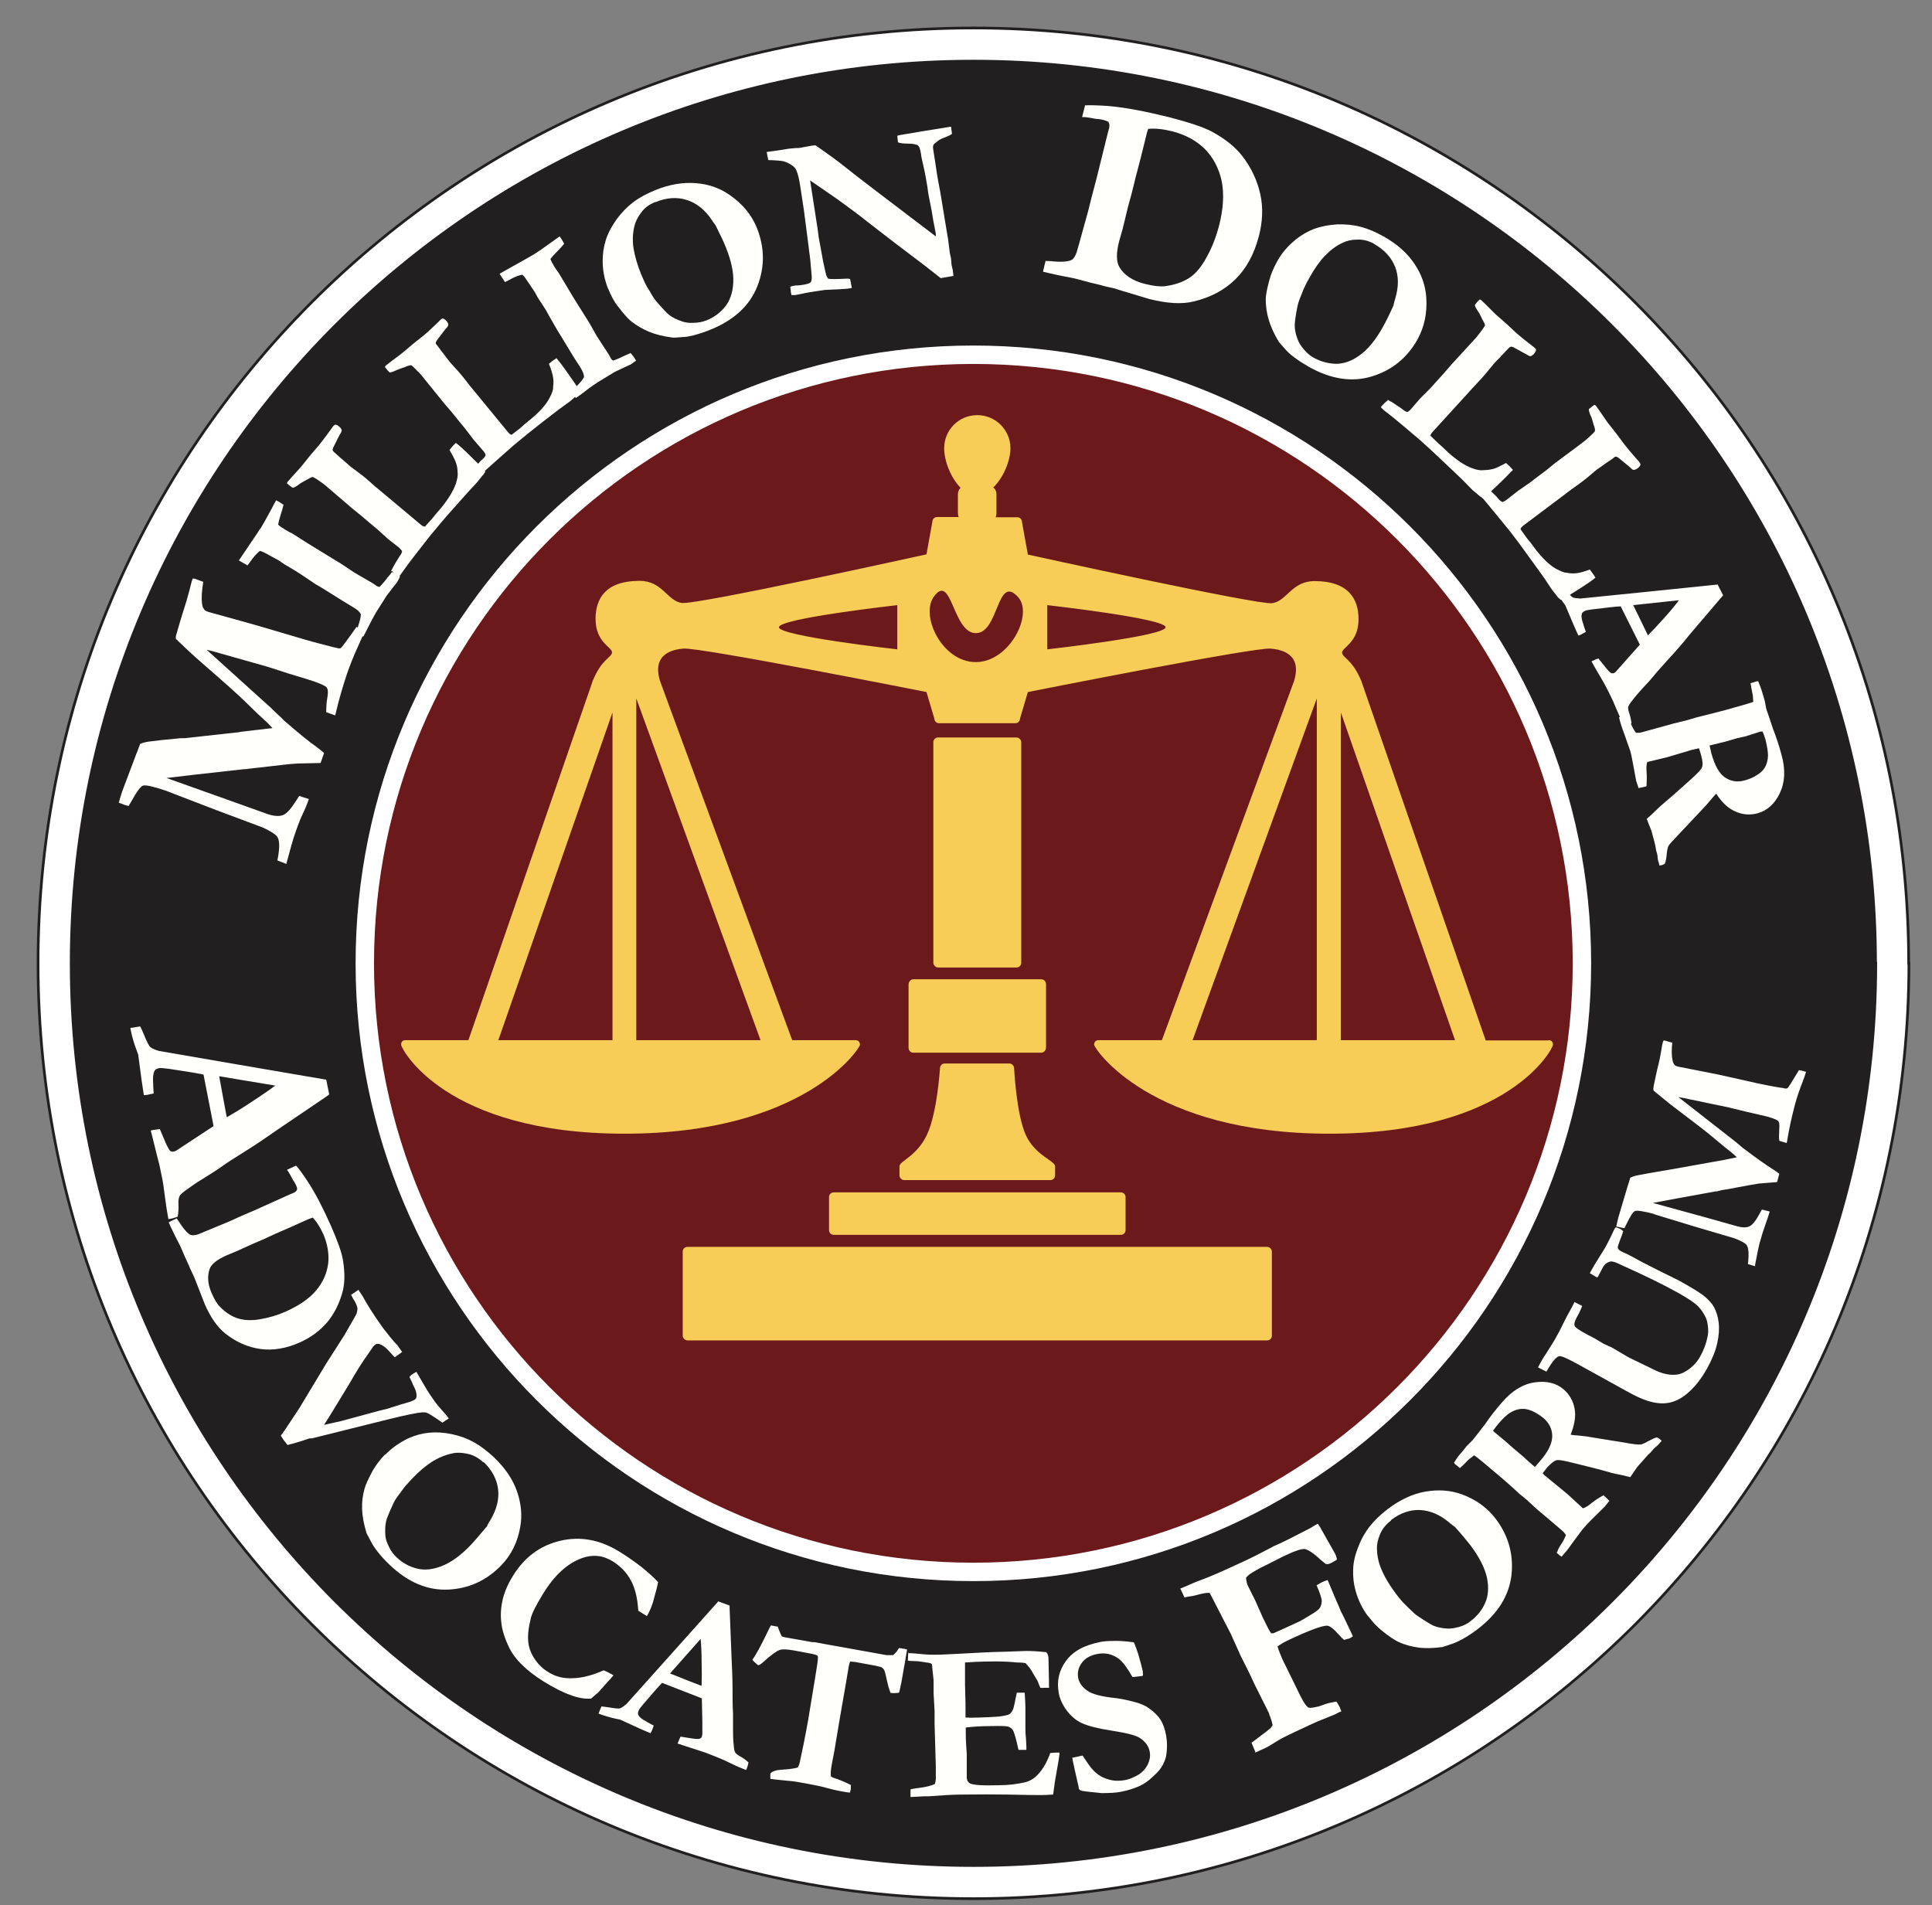 <?xml version="1.0" encoding="UTF-8"?> <svg xmlns="http://www.w3.org/2000/svg" xmlns:xlink="http://www.w3.org/1999/xlink" id="Layer_2" data-name="Layer 2" viewBox="0 0 78.7 77.6"><rect x="0" y="0" width="78.7" height="77.6" fill="#808080" stroke="none"/><defs><style> .cls-1, .cls-2, .cls-3 { fill: none; } .cls-4 { fill: #fffffc; } .cls-2 { stroke: #221f20; stroke-width: .11px; } .cls-5 { fill-rule: evenodd; } .cls-5, .cls-6 { fill: #f7cc57; } .cls-7 { fill: #fff; } .cls-8 { fill: #221f20; } .cls-3 { stroke: #fff; stroke-width: .75px; } .cls-9 { clip-path: url(#clippath); } .cls-10 { fill: #6c191b; } </style><clipPath id="clippath"><rect class="cls-1" width="78.7" height="77.6"></rect></clipPath></defs><g id="Layer_1-2" data-name="Layer 1"><g class="cls-9"><path class="cls-7" d="M77.76,39.24c0,21.04-17.06,38.1-38.1,38.1S1.55,60.29,1.55,39.24,18.61,1.14,39.65,1.14s38.1,17.06,38.1,38.1"></path><path class="cls-2" d="M77.76,39.24c0,21.04-17.06,38.1-38.1,38.1S1.55,60.29,1.55,39.24,18.61,1.14,39.65,1.14s38.1,17.06,38.1,38.1Z"></path><path class="cls-8" d="M76.41,39.24c0,20.3-16.46,36.75-36.75,36.75S2.9,59.54,2.9,39.24,19.36,2.49,39.65,2.49s36.75,16.46,36.75,36.75"></path><path class="cls-2" d="M76.41,39.24c0,20.3-16.46,36.75-36.75,36.75S2.9,59.54,2.9,39.24,19.36,2.49,39.65,2.49s36.75,16.46,36.75,36.75Z"></path><path class="cls-10" d="M64.44,39.24c0,13.69-11.1,24.79-24.79,24.79s-24.79-11.1-24.79-24.79,11.1-24.79,24.79-24.79,24.79,11.1,24.79,24.79"></path><path class="cls-3" d="M64.44,39.24c0,13.69-11.1,24.79-24.79,24.79s-24.79-11.1-24.79-24.79,11.1-24.79,24.79-24.79,24.79,11.1,24.79,24.79Z"></path><rect class="cls-6" x="27.81" y="50.79" width="24" height="3.81" rx=".19" ry=".19"></rect><path class="cls-6" d="M33.96,48.57h11.7c.11,0,.19.09.19.19v1.35c0,.11-.09.19-.19.19h-11.7c-.11,0-.19-.09-.19-.19v-1.35c0-.11.09-.19.19-.19Z"></path><path class="cls-6" d="M41.78,46.22c-.38-.85-.47-2.7-.47-2.7,0-.11-.09-.2-.19-.2h-2.64c-.11,0-.19.09-.19.2,0,0-.11,1.81-.53,2.7s-1.12,1.07-1.12,1.29v.36c0,.11.09.2.19.2h5.96c.11,0,.19-.09.19-.2v-.36c0-.23-.82-.44-1.2-1.29"></path><path class="cls-5" d="M42.61,42.67c0,.11-.09.21-.19.21h-5.22c-.11,0-.19-.09-.19-.21v-2.57c0-.11.09-.21.19-.21h5.22c.11,0,.19.09.19.21v2.57Z"></path><rect class="cls-6" x="38.02" y="30.04" width="3.58" height="9.37" rx=".19" ry=".19"></rect><path class="cls-6" d="M63.07,42.38h-2.55l-5.07-14.65c-.38-.9-.78-.94-.78-1.15s.67-.4.67-1.36c0-.81-.4-1.55-1.79-1.55-.94,0-1.13.82-1.73.9-.59.08-9.95-1.98-9.95-1.98l-.24-1.33c0-.11-.09-.19-.19-.19h-.88s.03-.1.03-.16v-.77c0-.13-.06-.24-.13-.28.41-.4.7-1.09.7-1.6,0-.74-.6-1.35-1.35-1.35s-1.35.6-1.35,1.35c0,.51.27,1.21.67,1.61-.06.05-.11.15-.11.26v.77c0,.06.01.11.03.16h-.88c-.11,0-.19.09-.19.19l-.24,1.33s-9.37,2.07-9.97,1.98c-.59-.08-.78-.9-1.72-.9-1.39,0-1.79.73-1.79,1.55,0,.96.67,1.15.67,1.36s-.41.25-.78,1.15l-5.07,14.65h-2.55c-.11,0-.19.04-.19.19s1.77,3.62,9.1,3.62,9.59-3.48,9.59-3.62-.09-.19-.19-.19h-2.57l-5.38-14.62c-.35-1.12.52-1.29.94-1.33.64-.07,9.91,1.77,9.91,1.77l.32,1.08c0,.11.09.19.19.19h3.11c.11,0,.19-.09.19-.19l.32-1.08s9.26-1.84,9.9-1.77c.42.04,1.29.21.94,1.33l-5.38,14.62h-2.57c-.11,0-.19.05-.19.19s2.26,3.62,9.59,3.62,9.1-3.47,9.1-3.62-.09-.19-.19-.19M24.95,42.37h-4.65l4.65-13.35v13.35ZM30.98,42.37h-5.06v-13.92l5.06,13.92ZM36.55,26.45s-4.82-.54-4.82-.9,4.82-.9,4.82-.9v1.8ZM39.75,26.97c-1.37,0-2.26-1.87-1.72-2.65.74-1.05.77,1.47,1.72,1.47s.85-2.43,1.72-1.47c.64.7-.35,2.65-1.72,2.65M42.66,26.45v-1.8s4.82.54,4.82.9-4.82.9-4.82.9M53.64,42.37h-5.06l5.06-13.92v13.92ZM54.62,42.37v-13.35l4.65,13.35h-4.65Z"></path><path class="cls-4" d="M11.66,35.19l-.36-.14c.09-.46.1-.77.01-.94-.06-.11-.26-.24-.6-.4l-1.87-.7-1.9-.73c-.11-.05-.18-.07-.21-.08-.5-.17-.8-.23-.9-.2-.1.03-.25.23-.46.61-.05.09-.1.17-.13.22-.09-.02-.17-.04-.23-.07l-.17-.06c.03-.13.08-.29.14-.47l.58-1.54s.04-.08.06-.15l.09-.24c.09-.04.21-.07.34-.09.3-.04.74-.09,1.31-.14h.16s2.08-.23,2.08-.23c.05,0,.12-.01.21-.03.14-.02.28-.03.42-.05.14-.02.28-.03.44-.05.16-.02.3-.04.43-.05-.07-.08-.15-.16-.23-.24-.28-.25-.53-.49-.76-.72-.4-.4-1.04-.96-1.89-1.7-.14-.12-.34-.3-.62-.56-.27-.26-.41-.39-.43-.41-.02-.04-.01-.11.02-.21.01-.03.03-.09.05-.17.05-.19.12-.41.2-.67.12-.37.21-.67.27-.91.06-.23.09-.36.1-.39.01-.04.03-.08.05-.12.05.01.09.02.12.03l.16.06s.08.03.14.05c-.06.35-.08.65-.05.89.02.17.09.27.19.31l.08.03,1.66.46c.15.04.9.26,2.25.66.3.09.69.19,1.16.31.06.01.1.02.14.03.09.03.15.03.18,0,.04-.03.25-.31.63-.85.06.02.1.03.13.04.07.03.15.05.22.08-.03.1-.13.33-.3.7-.17.37-.31.73-.43,1.07-.17.51-.32,1.02-.44,1.52-.01.07-.03.13-.05.19l-.36-.13c0-.17,0-.37.05-.63.03-.18.02-.3-.03-.37-.05-.07-.23-.15-.54-.26-.12-.04-.22-.07-.31-.1-.38-.11-.9-.27-1.56-.49l-1.91-.54c-.27-.08-.46-.13-.57-.15l2.6,2.35c.06.06.15.14.26.25.15.14.25.23.3.29.57.49,1,.85,1.32,1.07.08.06.18.14.3.24l-.14.41-.91.02c-.24.01-.61.05-1.11.11-.29.04-.53.06-.71.08-.08.01-.13.02-.17.02l-.15.02s-.04,0-.06,0l-1.97.22-1.2.14,2.5.89,1.62.58c.27.09.48.1.63.04.15-.06.32-.25.51-.55l.15-.23.39.13c-.07.21-.16.42-.27.65-.11.23-.22.54-.35.93-.03.08-.13.44-.3,1.07"></path><path class="cls-4" d="M14.79,25.93l-.28-.17c.02-.06.05-.16.09-.29.06-.19.1-.34.1-.45-.05-.1-.15-.19-.29-.27l-.46-.28-.88-.55-.21-.12c-.5-.34-.76-.51-.78-.52l-.52-.31-.2-.14-.46-.25-.17-.09s-.07-.03-.14-.05c-.11.08-.25.23-.41.46-.04.05-.07.1-.1.13l-.35-.2.73-1.08c.09-.14.14-.22.17-.25.09-.15.23-.4.42-.75.1-.2.17-.32.2-.37.05.03.09.05.13.07.04.03.1.07.17.11-.03.12-.07.27-.12.42-.05.15-.08.28-.1.39.06.06.15.12.28.2.11.07.2.12.28.15.43.28.77.49,1,.63l1.03.63.51.34.79.46.14.1s.06.02.1.03c.13-.14.24-.26.33-.39.02-.02.08-.09.18-.22.08.04.15.07.2.1.03.02.07.05.13.08-.02.03-.04.06-.04.08-.05.09-.07.14-.08.15-.01.02-.04.05-.07.09-.03.03-.15.19-.37.48l-.43.68c-.08.14-.19.34-.33.62-.09.18-.15.3-.18.35"></path><path class="cls-4" d="M15.92,23.29c.04-.09.1-.21.19-.36.09-.15.14-.23.16-.26.07-.09.11-.17.11-.22-.04-.06-.09-.11-.12-.14l-.46-.36-.44-.4-.29-.24-.34-.29-.37-.3-.77-.66-.35-.3-.05-.04c-.26-.19-.41-.28-.45-.29-.04,0-.12.04-.26.12-.01,0-.07.04-.16.09-.07.04-.13.08-.18.12-.09.07-.16.1-.22.11-.07-.05-.11-.08-.15-.11-.02-.02-.05-.04-.08-.07,0-.03.02-.06.04-.08.05-.06.22-.25.53-.59l.41-.51.32-.37c.13-.16.29-.38.49-.65.06-.08.09-.13.1-.14.03-.03.06-.05.09-.05.04,0,.1.03.16.09.05.04.08.09.09.14,0,.03-.02.09-.09.19l-.26.52s-.01.04-.02.08c0,.02.02.04.02.06l.1.09.21.19.06.05.04.03s.07.07.19.17c.03.03.06.05.09.08.04.03.1.08.2.15.15.11.27.21.38.29.12.1.26.22.41.36.06.05.13.11.23.19l1.66,1.39c.07.06.12.08.17.08l.29-.32.17-.21.19-.22c.31-.38.51-.71.61-1,.07-.21.09-.38.07-.48,0-.14-.03-.27-.07-.38-.04-.12-.13-.29-.26-.51l.09-.11c.05-.06.1-.12.17-.18l.1.08c.17.14.44.4.83.79.15.16.24.26.27.3-.04.06-.06.1-.07.11l-.11.13-.15.19s-.14.15-.37.4c-.04.04-.23.26-.58.65-.35.39-.68.78-.99,1.16l-.57.73c-.22.28-.42.55-.6.81l-.04.05s-.03.04-.06.06c-.03-.02-.05-.03-.07-.05-.1-.08-.16-.15-.19-.2"></path><path class="cls-4" d="M19.17,19.26c.06-.08.14-.19.26-.32.12-.13.18-.2.21-.22.09-.08.14-.14.14-.2-.03-.07-.06-.12-.1-.16l-.38-.44-.36-.47-.24-.29-.28-.35-.31-.36-.64-.79-.29-.36-.04-.05c-.22-.23-.35-.35-.38-.37-.04-.01-.13.01-.28.08-.02,0-.07.02-.18.06-.08.03-.14.05-.2.08-.1.05-.18.07-.23.07-.06-.06-.1-.1-.12-.13-.01-.02-.04-.05-.07-.09.01-.03.03-.05.05-.07.06-.05.27-.21.63-.48l.5-.42.38-.3c.16-.13.36-.32.6-.55.07-.07.11-.11.12-.12.03-.03.07-.04.1-.03.04.01.09.05.14.11.04.05.07.1.06.15,0,.03-.04.09-.12.17l-.35.46s-.02.04-.04.08c0,.03,0,.04.01.06l.08.1.17.23.05.06.03.04s.06.08.15.2c.02.03.05.06.07.09.03.04.09.1.16.18.12.13.23.25.32.36.1.12.21.26.34.43.05.06.11.14.19.23l1.37,1.67c.06.07.11.11.15.11l.34-.26.2-.18.22-.18c.38-.31.64-.6.78-.87.11-.2.16-.35.15-.46.02-.14.02-.27,0-.39-.02-.12-.07-.31-.17-.55l.11-.09c.06-.05.12-.09.2-.14l.08.1c.14.17.36.48.67.93.12.18.19.3.21.35-.05.05-.08.09-.09.1l-.13.11-.18.16s-.17.12-.44.32c-.05.04-.28.21-.69.53-.41.32-.81.64-1.19.96l-.7.62c-.27.24-.52.46-.74.68l-.05.04s-.04.03-.07.05c-.03-.02-.05-.04-.06-.06-.08-.1-.13-.18-.15-.23"></path><path class="cls-4" d="M23.46,16.22l-.17-.28s.11-.12.21-.22c.14-.14.24-.26.29-.36,0-.11-.05-.23-.14-.38l-.29-.45-.54-.89-.13-.21c-.3-.52-.45-.79-.46-.81l-.33-.51-.12-.22-.29-.43-.11-.16s-.05-.06-.1-.11c-.14.02-.33.09-.57.23-.06.03-.11.06-.14.07l-.22-.34,1.14-.64c.14-.08.23-.13.26-.15.15-.09.39-.26.71-.49.18-.13.29-.21.34-.24.03.05.06.09.08.12.03.04.06.1.1.18-.08.1-.18.21-.29.32-.11.11-.2.21-.27.3.03.08.08.18.16.31.07.11.13.2.18.26.26.44.47.78.61,1.02l.64,1.02.3.53.5.77.08.15s.04.05.08.08c.18-.06.33-.13.47-.2.02-.01.11-.05.25-.11.06.07.1.13.14.18.02.03.04.07.08.13-.03.02-.06.04-.07.05-.08.06-.13.09-.14.1-.02.01-.05.03-.11.05-.04.02-.22.1-.55.26l-.69.42c-.14.09-.33.22-.57.41-.16.12-.27.2-.32.23"></path><path class="cls-4" d="M24.77,11.76c-.14-.35-.22-.73-.22-1.13,0-.29.04-.58.13-.86.09-.28.24-.56.44-.84.2-.27.42-.5.67-.69.25-.19.55-.35.89-.49.58-.24,1.14-.33,1.66-.29.52.04.98.2,1.38.48.52.36.89.8,1.11,1.34.32.8.33,1.59.02,2.38-.31.79-.95,1.38-1.91,1.77-.24.1-.47.17-.69.23-.17.04-.32.07-.45.07-.24.02-.38.03-.41.02-.38-.05-.7-.13-.96-.24-.26-.11-.5-.25-.73-.43-.12-.1-.3-.3-.53-.6-.15-.19-.28-.43-.4-.73M26.69,8.23c-.25.1-.44.24-.58.44-.14.19-.23.37-.27.55-.07.3-.08.6-.03.91.05.3.15.66.31,1.05.1.24.18.41.24.51.02.03.05.09.1.16.11.2.2.34.27.42.27.31.44.49.53.56.14.11.33.2.55.27.11.04.26.06.45.05.18,0,.36-.04.52-.1.3-.12.56-.31.76-.56.2-.25.31-.58.33-.98.02-.41-.08-.88-.3-1.43-.09-.23-.23-.52-.42-.9l-.05-.07s-.06-.07-.11-.16c-.29-.42-.63-.69-1.03-.81-.39-.12-.81-.09-1.25.09"></path><path class="cls-4" d="M31.29,6.5l-.06-.31.38-.05.13-.02c.18-.03.3-.05.37-.06.04,0,.14-.02.32-.03.04,0,.07,0,.1,0,.03,0,.12-.02.28-.05s.25-.04.27-.05c.03,0,.08,0,.14-.01.52.36.95.67,1.28.94.33.27,1.54,1.19,3.62,2.77v-.11s-.1-.52-.1-.52c-.05-.31-.09-.55-.13-.73-.04-.18-.08-.39-.11-.64-.04-.25-.08-.47-.12-.67-.09-.39-.14-.61-.14-.67-.03-.2-.07-.31-.11-.35-.07-.06-.22-.09-.45-.09-.17,0-.3-.02-.38-.05l-.03-.27.12-.03.89-.15.99-.16c.07-.01.13-.02.19-.03l.04.29c-.06.05-.13.08-.2.11-.19.07-.29.12-.32.14-.14.11-.22.17-.23.19-.02.04-.03.1-.02.17,0,.02.01.08.03.19.01.05.03.18.06.38.06.44.12.78.17,1.03.02.08.03.17.05.27l.26,1.58c.02.11.03.19.04.23l.07.56.05.23.02.25c.03.12.04.2.05.22l.03.24-.52.09-.61-.48-1.24-.94-.87-.67-.64-.5c-.42-.31-.79-.59-1.13-.82l-.83-.57.26,1.68c.02.1.03.21.05.32l.04.32.11.59c.04.25.09.51.16.8.02.08.03.13.04.16.01.03.04.07.07.13.12.03.38.02.78,0,.03,0,.07,0,.12.02l.07.36-.18.03c-.1.01-.4.03-.92.05-.48.07-.8.12-.95.16-.16.03-.25.05-.26.05-.04,0-.09,0-.15,0-.01-.07-.03-.13-.03-.18,0-.03-.01-.09-.02-.16.08-.03.15-.04.21-.05.02,0,.08,0,.18-.01.25-.03.4-.07.44-.12.04-.04.06-.15.04-.32-.04-.48-.07-.78-.09-.88l-.03-.25-.19-1.47-.14-.92c-.05-.35-.11-.59-.17-.72-.03-.07-.07-.12-.13-.17-.12-.09-.25-.16-.39-.2-.08-.02-.29-.04-.63-.05"></path><path class="cls-4" d="M42.58,10.63c.06,0,.18,0,.35.02.35.03.59,0,.72-.06.08-.04.15-.15.21-.32.01-.04.17-.59.46-1.65l.15-.6.19-.72.46-1.86.06-.22c.02-.09.02-.17-.02-.24-.02-.03-.09-.06-.2-.09-.09-.03-.21-.04-.33-.05-.16-.03-.31-.06-.44-.07-.02,0-.06,0-.11,0l.12-.48c.23-.01.56,0,.97.03.69.06,1.51.22,2.48.46.8.21,1.38.4,1.73.59.53.29.93.61,1.22.98.38.49.62,1.02.74,1.57s.09,1.12-.06,1.7c-.19.73-.51,1.32-.96,1.76-.45.44-1.02.74-1.7.9-.48.12-1.08.08-1.8-.1l-1.1-.33-.32-.1-.44-.1-.13-.04-.46-.11-.6-.16s-.21-.04-.56-.11c-.12-.02-.27-.06-.46-.1-.12-.03-.2-.05-.26-.06.01-.08.05-.23.1-.44M46.77,5.25c-.04.11-.06.19-.07.24l-.23.93-.21.8c-.06.26-.12.49-.17.69l-.14.51-.21.87-.15.53c-.13.5-.12.86.02,1.08.2.32.54.54,1.01.66.36.09.63.12.82.1.39-.05.72-.16.99-.33.27-.17.51-.46.72-.85.22-.39.38-.81.5-1.25.19-.73.22-1.36.11-1.88-.12-.52-.35-.95-.69-1.29-.35-.34-.78-.57-1.31-.71-.37-.09-.7-.13-.99-.1"></path><path class="cls-4" d="M52.03,10.64c.18-.33.43-.62.75-.88.23-.19.48-.33.76-.44.28-.1.59-.16.93-.18.34-.01.66.02.96.1.3.08.61.21.93.39.55.31.97.68,1.26,1.12.29.43.45.89.48,1.38.04.63-.08,1.19-.36,1.7-.42.75-1.04,1.25-1.85,1.5-.81.25-1.67.12-2.58-.39-.22-.13-.43-.26-.61-.4-.14-.1-.25-.21-.34-.31-.16-.18-.25-.28-.27-.31-.2-.33-.33-.63-.41-.9-.08-.27-.12-.55-.12-.83,0-.16.05-.42.15-.79.06-.23.17-.49.32-.76M55.99,9.94c-.23-.13-.46-.19-.7-.18-.24,0-.44.05-.6.13-.28.13-.52.32-.73.54-.21.22-.42.52-.63.9-.13.23-.21.4-.25.5-.01.04-.04.09-.07.18-.09.21-.14.37-.16.48-.08.4-.11.65-.11.76,0,.18.04.38.13.6.04.11.12.24.24.38.12.14.25.26.4.34.29.16.59.24.91.25.32,0,.64-.11.97-.35s.64-.61.93-1.13c.12-.21.27-.51.44-.89l.02-.09s.02-.09.05-.18c.15-.49.15-.93,0-1.31-.15-.38-.43-.69-.85-.93"></path><path class="cls-4" d="M56.53,16.29c.09.04.21.11.35.21.14.09.23.15.25.17.09.08.16.11.21.11.06-.04.11-.08.14-.12l.38-.44.42-.42.25-.28.3-.33.31-.36.69-.75.31-.34.04-.05c.2-.25.3-.4.31-.43s-.03-.12-.12-.27c0-.01-.03-.07-.08-.17-.04-.07-.07-.13-.11-.18-.06-.09-.1-.16-.1-.22.05-.06.09-.11.11-.14.02-.02.04-.04.08-.08.03,0,.06.02.08.04.06.05.24.23.57.56l.49.43.35.33c.16.14.37.31.63.51.08.06.12.09.13.1.03.03.05.06.05.09,0,.04-.03.09-.09.16-.05.05-.09.08-.14.09-.03,0-.09-.03-.19-.09l-.51-.28s-.04-.01-.08-.02c-.02,0-.04.02-.06.02l-.09.09-.2.21-.06.06-.03.04s-.07.07-.18.18c-.03.03-.05.06-.08.09-.03.04-.09.1-.16.19-.11.14-.22.27-.31.37-.11.12-.23.25-.37.4-.05.05-.12.13-.2.22l-1.46,1.6c-.06.07-.09.12-.09.16l.31.3.2.18.21.2c.37.33.69.54.97.64.21.08.37.1.48.08.14,0,.27-.02.39-.05.12-.03.29-.12.52-.24l.11.1c.05.05.11.11.17.18l-.09.09c-.15.16-.42.43-.82.8-.16.15-.27.23-.32.26-.06-.04-.1-.06-.11-.07l-.13-.11-.18-.15s-.15-.15-.38-.39c-.04-.04-.25-.24-.63-.6-.38-.36-.75-.71-1.12-1.04l-.71-.6c-.27-.23-.53-.44-.78-.63l-.05-.05s-.03-.03-.06-.06c.02-.03.03-.05.05-.07.09-.09.15-.16.21-.19"></path><path class="cls-4" d="M60.5,19.81c.08.06.18.15.31.27.12.12.2.19.21.22.07.09.14.14.19.15.07-.03.12-.06.16-.09l.46-.36.49-.34.3-.23.36-.27.37-.3.82-.61.37-.28.05-.04c.24-.21.37-.34.38-.37.01-.04,0-.13-.06-.28,0-.01-.02-.07-.05-.18-.02-.08-.05-.15-.08-.2-.04-.1-.06-.18-.06-.23.06-.05.1-.09.14-.12.02-.01.05-.03.09-.06.03.01.05.03.07.05.04.06.2.28.45.65l.4.51.29.39c.13.17.3.37.52.62.07.07.1.11.11.13.03.04.04.07.03.1-.01.04-.05.09-.12.14-.05.04-.11.06-.16.06-.03,0-.08-.04-.17-.13l-.45-.37s-.04-.02-.08-.04c-.02,0-.04,0-.06.01l-.1.08-.24.16-.07.05-.04.03s-.08.06-.21.15c-.03.02-.07.04-.1.07-.04.03-.1.08-.19.16-.14.12-.26.22-.37.3-.13.1-.27.2-.44.32-.06.04-.14.1-.24.18l-1.73,1.3c-.07.06-.11.1-.11.15l.25.35.17.21.17.23c.3.39.58.66.84.81.2.11.35.17.45.17.14.03.26.03.39.02.12-.01.31-.06.55-.15l.09.12c.05.06.09.13.14.21l-.1.08c-.17.13-.49.34-.96.63-.19.12-.3.18-.36.19-.05-.05-.08-.08-.1-.09l-.1-.13-.15-.19s-.12-.17-.3-.45c-.04-.05-.2-.29-.51-.71-.3-.42-.6-.83-.91-1.23l-.59-.72c-.23-.28-.44-.54-.65-.77l-.04-.05s-.03-.04-.05-.07c.02-.02.04-.04.06-.06.1-.08.18-.13.24-.14"></path><path class="cls-4" d="M63.28,23.89l.28-.13s.11.12.2.24c.15.19.25.3.3.33.06.03.16.04.32.05l2.57-.26,3.02-.31c.04.09.09.18.13.26l.09.18-.06.07-1.32,1.55c-.27.34-.55.66-.82.95-.27.3-.49.54-.65.74-.1.12-.25.29-.46.51-.11.12-.25.28-.41.49-.09.11-.13.19-.14.22-.02.07,0,.16.04.28.04.12.07.25.09.4-.08.06-.15.1-.19.12-.02,0-.05.02-.09.04-.1-.2-.2-.43-.31-.68-.1-.25-.2-.47-.3-.67-.11-.22-.19-.37-.24-.46l-.39-.67-.11-.2c.1-.05.19-.09.28-.12l.32.4c.1.12.17.18.2.2.04.01.08.01.11,0,.04-.02.07-.04.1-.08l.32-.36.64-.72-.78-1.56c-.16,0-.54.05-1.14.12-.17.02-.28.04-.33.07-.07.03-.11.08-.12.13-.02.09,0,.23.07.41,0,.03.04.13.1.31-.1.05-.16.09-.2.11-.03.01-.06.03-.1.04-.09-.17-.26-.58-.54-1.24l-.11-.15c-.13-.18-.25-.37-.34-.55l-.04-.07ZM66.53,24.65c.31.64.5,1.02.55,1.13l.05.1c.2-.2.43-.45.69-.74.26-.29.45-.52.57-.69l-1.87.2Z"></path><path class="cls-4" d="M66.25,29.16c.06.07.12.17.18.31.06.15.13.27.21.38.06,0,.11,0,.13,0,.04,0,.18-.04.43-.11l.98-.27.53-.13.41-.12.24-.06c.32-.08.62-.16.9-.23.61-.17,1-.28,1.16-.34l-.02-.27c-.05-.24-.08-.4-.09-.49l.26-.08h.05c.06.14.11.28.15.4.02.07.06.2.12.41.04.22.06.33.07.35l.08.23.18.54c.13.33.25.69.35,1.07.17.6.14,1.12-.07,1.56-.21.44-.51.71-.91.82-.3.08-.59.06-.89-.07-.29-.12-.56-.37-.79-.73-.05.05-.11.12-.18.2-.14.17-.26.31-.37.42l-.95,1.01c-.25.26-.4.42-.44.49-.04.07-.06.19-.08.38-.01.15-.04.26-.07.35-.04.03-.09.05-.12.06-.03,0-.06.01-.1.02l-.03-.12-.03-.09-.03-.24-.05-.18c-.01-.1-.04-.22-.07-.35l-.12-.44s-.05-.13-.12-.3c-.03-.08-.05-.14-.07-.18l.25-.23c.19-.18.33-.32.42-.39.25-.21.64-.55,1.18-1.04.25-.23.38-.37.4-.44.04-.1.03-.26-.03-.48-.02-.06-.05-.16-.09-.3-.09.02-.19.04-.31.07l-.97.29-.83.2c-.03.1-.04.21-.03.35.02.24.01.45,0,.64-.14.04-.25.06-.33.07-.01-.06-.02-.09-.03-.11l-.06-.18c-.12-.65-.19-1.03-.22-1.14-.02-.08-.04-.13-.05-.16l-.21-.6c-.07-.18-.13-.35-.17-.5l-.05-.19c.07-.03.12-.04.14-.05.03,0,.08-.02.14-.02M69.64,30.37c.03.14.06.25.07.31.14.5.32.83.56.99.24.16.5.2.8.12.18-.05.35-.12.5-.22.15-.09.25-.19.31-.29.09-.14.13-.3.14-.5,0-.14-.03-.35-.1-.64-.04-.14-.08-.25-.12-.34h-.09s-.59.19-.59.19l-.36.08-.48.14c-.14.03-.31.08-.53.13l-.12.03Z"></path><path class="cls-4" d="M5.33,41.87l.38-.06c.04.07.09.18.16.35.11.27.19.43.25.49.06.05.18.11.36.16l3.13.54,3.68.63c.02.12.05.24.07.35l.05.25-.09.07-2.08,1.41c-.44.31-.87.6-1.29.86-.42.26-.76.48-1.02.67-.16.11-.4.26-.72.46-.17.1-.39.25-.65.44-.14.1-.22.18-.24.22-.04.08-.06.19-.05.34.01.15,0,.32-.03.51-.12.04-.21.07-.26.08-.03,0-.07.01-.12.02-.05-.27-.1-.57-.14-.9-.04-.33-.08-.63-.14-.89-.06-.29-.1-.5-.14-.62l-.23-.93-.07-.27c.13-.03.25-.04.37-.06l.25.59c.08.17.14.27.17.3.04.03.09.04.14.03.05-.01.1-.03.14-.06l.5-.33.99-.65-.41-2.1c-.19-.04-.65-.12-1.39-.23-.21-.03-.35-.04-.42-.03-.1.02-.16.06-.19.12-.05.1-.07.27-.05.51,0,.03,0,.17.02.4-.13.03-.22.05-.27.06-.04,0-.08.01-.13.01-.04-.23-.12-.78-.23-1.65l-.08-.22c-.1-.26-.17-.52-.22-.76l-.02-.1ZM8.93,43.85c.16.86.25,1.37.28,1.52l.03.14c.31-.18.66-.39,1.06-.66.4-.26.7-.47.91-.63l-2.28-.38Z"></path><path class="cls-4" d="M7.2,49.63s.08.12.16.24c.16.24.29.38.4.43.07.03.17.02.31-.02.03-.01.46-.19,1.28-.53l.46-.21.56-.24,1.42-.64.17-.07c.07-.03.12-.08.14-.13.01-.03,0-.09-.04-.18-.03-.07-.08-.15-.14-.24-.06-.12-.12-.23-.18-.32-.01-.02-.03-.04-.05-.07l.37-.17c.13.14.28.35.47.64.31.47.62,1.07.95,1.81.27.62.44,1.08.49,1.4.08.48.08.91-.01,1.27-.13.49-.34.91-.63,1.26-.3.35-.67.62-1.11.82-.56.25-1.1.34-1.61.27-.51-.07-.99-.28-1.43-.63-.32-.25-.6-.65-.84-1.2l-.34-.87-.1-.25-.16-.34-.04-.1-.16-.35-.2-.46s-.08-.16-.21-.41c-.04-.09-.1-.2-.17-.35-.04-.09-.07-.16-.09-.2.06-.03.17-.09.33-.16M12.73,49.6c-.09.03-.15.06-.19.07l-.71.32-.62.27c-.2.09-.37.17-.52.24l-.4.17-.66.3-.41.17c-.38.17-.61.35-.68.55-.1.29-.08.62.08.98.12.28.24.47.35.57.23.23.46.38.71.46.25.08.55.1.9.04.36-.06.71-.16,1.05-.31.56-.25.98-.54,1.26-.88.28-.34.43-.7.48-1.09.04-.39-.03-.79-.2-1.19-.13-.28-.27-.51-.44-.68"></path><path class="cls-4" d="M14.28,52.76l.32-.22c.09.13.14.21.16.24.18.33.44.75.79,1.24.05.08.17.22.34.44.13.16.23.27.3.34l.19.27c-.18.13-.28.21-.3.22-.21-.23-.33-.36-.37-.39-.11-.09-.2-.14-.29-.16-.05,0-.09,0-.13.03-.03.02-.05.04-.08.07l-.24.35c-.19.26-.44.65-.73,1.16l-.67,1.1c-.13.21-.25.41-.37.59l.68-.15,1.55-.42.33-.08s.11-.03.19-.06c.27-.09.47-.15.62-.19.15-.04.25-.08.33-.13.05-.03.07-.09.07-.16,0-.11-.04-.25-.14-.43-.01-.04-.04-.09-.07-.16-.03-.06-.06-.12-.08-.17.04-.05.07-.08.1-.1.03-.02.09-.06.18-.11.03.05.11.18.24.41.13.23.26.44.4.64.14.21.28.38.4.51.12.13.22.25.28.34l-.12.08s-.08.05-.14.09c-.34-.24-.55-.37-.63-.4-.05-.02-.11-.02-.19-.02-.23.02-.67.11-1.32.27l-1.57.39c-.15.04-.31.08-.48.12-.17.04-.36.09-.56.14-.05.01-.24.06-.57.14h-.09c-.43.15-.73.23-.9.27-.07-.1-.12-.16-.14-.18-.03-.05-.08-.11-.13-.2.06-.08.11-.16.17-.24.06-.08.25-.38.59-.89l1.09-1.81.73-1.14c.31-.54.48-.83.5-.88.03-.09.04-.16.04-.24-.01-.07-.06-.2-.17-.37l-.09-.17Z"></path><path class="cls-4" d="M15.69,59.26c.26-.27.57-.49.94-.67.27-.12.55-.2.84-.23.3-.03.61-.01.94.06.33.07.63.18.9.33.27.15.54.36.81.61.46.44.77.9.94,1.39.17.49.22.98.13,1.46-.11.62-.37,1.14-.77,1.55-.6.62-1.32.95-2.16.99-.85.04-1.65-.3-2.4-1.02-.19-.18-.35-.36-.49-.54-.11-.14-.19-.26-.25-.38-.11-.21-.18-.34-.19-.36-.11-.37-.17-.69-.18-.97s.02-.56.1-.84c.04-.15.15-.4.33-.73.12-.21.28-.43.5-.66M19.69,59.57c-.19-.18-.4-.3-.64-.35-.23-.05-.44-.06-.61-.02-.3.06-.58.18-.84.34-.26.17-.54.4-.83.71-.18.19-.3.33-.37.43-.02.03-.06.08-.11.15-.14.18-.23.32-.27.42-.17.37-.27.61-.29.71-.04.17-.05.38-.03.61.01.12.06.26.14.43.08.17.18.31.31.43.24.23.51.38.82.46.31.08.65.05,1.03-.1.38-.15.77-.43,1.18-.86.17-.18.38-.43.65-.75l.04-.08s.04-.08.1-.17c.26-.44.37-.86.32-1.27-.05-.41-.25-.78-.59-1.11"></path><path class="cls-4" d="M26.8,64.47c-.01.1-.08.36-.2.79-.06.19-.14.39-.25.57l-.35-.22c-.03-.51-.13-.92-.3-1.23-.17-.32-.42-.58-.74-.78-.4-.25-.82-.29-1.26-.13-.6.22-1.13.71-1.59,1.47-.27.44-.44.77-.49.99-.09.36-.13.68-.1.96.02.21.09.41.21.61.16.26.36.47.62.62.29.18.61.26.99.24.38-.01.79-.12,1.25-.32.11.04.24.11.4.2-.07.09-.15.18-.24.27-.03.04-.16.18-.39.44l-.11.09-.17.15c-.23.02-.51-.02-.83-.14-.32-.11-.69-.3-1.11-.56-.32-.2-.6-.41-.85-.65s-.43-.48-.55-.73c-.18-.37-.29-.71-.32-1.03-.04-.32-.01-.64.06-.94.08-.31.21-.62.41-.94.47-.77,1.12-1.25,1.94-1.44.82-.19,1.62-.04,2.41.45.32.2.61.4.88.61.26.21.5.42.7.64"></path><path class="cls-4" d="M24.38,69.8l.12-.29c.06,0,.16.02.31.04.24.04.38.05.44.04.06-.02.15-.08.27-.18l1.72-1.92,2.02-2.26c.09.04.19.07.27.1l.19.07v.09s.08,2.04.08,2.04c.02.44.04.85.04,1.26,0,.4,0,.73.02.99,0,.15,0,.39,0,.69,0,.16,0,.38.03.64.01.14.03.23.05.26.03.06.11.12.22.18.11.06.22.14.33.24-.02.1-.04.17-.06.22,0,.02-.02.05-.04.09-.21-.08-.44-.18-.68-.3s-.47-.21-.67-.29c-.22-.09-.39-.15-.49-.18l-.74-.24-.21-.07c.04-.1.08-.19.12-.28l.51.08c.16.02.25.02.28,0,.04-.02.07-.04.08-.08.01-.04.02-.08.02-.12v-.48s-.02-.96-.02-.96l-1.62-.63c-.11.11-.37.4-.76.86-.11.13-.18.22-.2.28-.03.07-.03.13,0,.18.04.08.15.17.33.26.02.02.12.07.29.16-.04.1-.06.18-.08.21-.01.03-.03.06-.05.1-.18-.07-.59-.25-1.23-.55l-.19-.04c-.22-.05-.43-.11-.62-.18l-.08-.03ZM27.3,68.17c.66.26,1.05.42,1.17.46l.11.04c.01-.29.01-.62,0-1.01,0-.39-.02-.69-.04-.9l-1.25,1.41Z"></path><path class="cls-4" d="M31.4,66.21l.28.05s.03.06.03.08c.06.16.11.27.14.32.04.02.24.06.61.12.23.04.44.08.62.11h.09s.54.1.54.1l1.01.18,1.39.25h.27s.1-.08.17-.18c.02-.03.04-.06.07-.11l.2.03s.08.02.13.03c-.03.21-.09.52-.16.93l-.07.4-.05.23c-.01.08-.03.14-.05.2-.13.02-.24.02-.34.01-.06-.13-.11-.32-.16-.55-.05-.24-.09-.37-.11-.4-.03-.04-.07-.08-.11-.1-.07-.03-.39-.09-.95-.19-.08-.02-.19-.03-.32-.04-.04.11-.06.21-.07.28l-.1.6-.23,1.32-.24,1.43-.11.58c-.04.21-.05.36-.03.48.05.03.13.06.26.1.02,0,.13.05.32.13.09.04.16.08.23.11,0,.11,0,.18-.01.2,0,.03-.02.07-.03.11-.07,0-.12-.02-.16-.02-.31-.05-.57-.11-.78-.17-.21-.06-.6-.14-1.17-.24-.09-.02-.36-.05-.8-.09-.17-.02-.28-.03-.33-.04,0-.04,0-.08,0-.1v-.1s.02-.04.02-.04c.08-.07.22-.12.41-.13.32-.02.55-.05.68-.09.04-.05.07-.12.09-.22.08-.36.2-.93.34-1.71l.28-1.7c.08-.47.12-.75.12-.85,0-.03,0-.05-.02-.07-.01-.02-.03-.03-.06-.04-.09-.03-.39-.09-.9-.18-.28-.05-.47-.06-.58-.02-.14.05-.37.22-.69.51-.09.08-.16.12-.19.11-.12-.1-.2-.17-.23-.22.13-.18.33-.54.6-1.1.08-.16.13-.27.17-.33"></path><path class="cls-4" d="M37.01,67.34c.17,0,.32.02.45.03.24.03.52.04.84.03.11,0,.39-.02.84-.04.68-.04,1.29-.07,1.84-.08l.82-.03c.18,0,.46.01.82.05.06.06.08.14.09.24l.02.94v.19s.01.05,0,.08h-.19s-.08.01-.16,0c-.03-.06-.07-.15-.11-.27l-.19-.32c-.07-.14-.17-.27-.3-.41-.08-.02-.17-.03-.29-.03-.03,0-.12,0-.28-.02-.28-.02-.59-.03-.91-.02-.37,0-.7.02-.99.04,0,.08,0,.38,0,.9l.02.77v.57c.09,0,.15.01.21.01.54-.01.93-.03,1.16-.05.23-.03.37-.06.43-.1.05-.04.1-.11.14-.2.03-.07.07-.29.15-.67h.06s.26,0,.26,0c.02.27.03.48.03.61,0,.32,0,.53,0,.62s0,.16,0,.21c0,.08,0,.21.02.39.01.18.02.32.02.4v.1s-.32,0-.32,0c-.01-.05-.04-.15-.07-.3-.07-.28-.12-.46-.18-.53-.04-.05-.1-.09-.18-.12-.06-.02-.29-.03-.68-.02-.46,0-.81.03-1.04.06,0,.08,0,.13,0,.16,0,.36.02.66.04.9v.99c.01.11.06.19.14.23.13.06.51.09,1.15.07.42,0,.78-.05,1.08-.12.2-.05.38-.15.53-.32.2-.21.37-.5.5-.87.09-.01.17-.02.23-.02.03,0,.08,0,.15,0,0,.08-.01.14-.02.19l-.02.14-.15.86-.07.52c-.2.01-.35.02-.47.02-.17,0-.63,0-1.37-.02-.52-.01-1.15-.01-1.88,0-.36,0-.81.03-1.35.07h-.19s-.55.03-.55.03v-.31c.05-.02.17-.04.34-.06.32-.04.53-.1.65-.16.03-.09.05-.2.04-.33,0-.05,0-.14,0-.26v-.14s-.05-1.72-.05-1.72v-.52s-.04-.73-.04-.73v-.52s-.06-.57-.06-.57c0-.02,0-.04-.01-.09-.03-.03-.08-.05-.14-.06-.03,0-.08-.01-.14-.02-.17-.03-.34-.05-.5-.05-.06,0-.12,0-.2-.02l.02-.36Z"></path><path class="cls-4" d="M46.19,66.91c.05.1.1.24.17.45.09.3.15.54.19.71,0,.05.01.11.01.18l-.04.02-.33.04h-.06c-.21-.37-.39-.61-.54-.73-.27-.2-.56-.27-.87-.21-.29.05-.51.17-.65.36-.14.19-.19.39-.15.62.04.19.15.36.36.51.2.15.59.25,1.16.31.19.02.43.07.71.14.28.07.5.16.66.28.21.15.37.31.47.47.1.16.17.37.22.62.05.28.05.57,0,.86-.03.15-.1.31-.2.46-.07.11-.19.24-.36.39-.17.16-.34.28-.54.37s-.45.17-.76.23c-.21.04-.47.05-.77.05l-.57-.06c-.16-.02-.26-.03-.3-.06-.02-.01-.04-.03-.06-.08v-.05s-.06-.24-.14-.61c-.04-.19-.07-.33-.09-.41l-.03-.17.42-.09c.2.31.33.49.39.55.12.14.25.24.38.31.13.07.28.12.44.15.17.03.34.02.52-.01.16-.03.33-.1.51-.2.18-.1.32-.25.41-.43.09-.18.12-.36.08-.54-.04-.22-.18-.41-.42-.56-.15-.09-.51-.19-1.1-.28s-1-.2-1.24-.31c-.24-.11-.45-.29-.62-.52-.17-.23-.28-.47-.32-.7-.09-.48,0-.91.29-1.31s.75-.65,1.42-.78c.14-.03.36-.04.65-.04.18,0,.41.02.71.06"></path><path class="cls-4" d="M51.14,71.37l-.16-.38c.07-.05.18-.14.33-.25.16-.12.31-.23.46-.36l.07-.11c-.03-.15-.08-.3-.14-.44v-.03s-.58-1.16-.58-1.16l-.23-.49-.36-.72-.39-.87-.86-1.67c-.07-.02-.26,0-.56.09-.07.02-.18.04-.33.06l-.14.03-.17-.36.68-.29c.43-.15,1.03-.41,1.82-.78.4-.18.8-.39,1.22-.61l.09-.05.25-.11.1-.05.21-.1.9-.46s.09-.05.15-.09c.06-.04.12-.07.18-.1.07.09.13.19.18.29l.52.92c.05.1.07.18.08.25-.11.07-.2.12-.26.15-.07.03-.13.04-.18.03-.03-.01-.1-.07-.22-.17-.3-.28-.52-.42-.65-.44s-.42.08-.88.3l-.69.35c-.3.14-.52.27-.68.38-.03.02-.08.07-.14.13,0,.1.02.21.07.33l.3.6.31.7c.17.35.28.57.34.64.04,0,.07,0,.09,0l.36-.16.61-.28c.14-.06.34-.18.6-.34.18-.11.29-.2.32-.25.06-.09.08-.19.08-.29,0-.1-.07-.31-.21-.64.02,0,.06-.03.13-.07.05-.03.08-.04.09-.05.04-.02.11-.05.23-.09l.35.83c.08.17.14.32.19.45l.06.11s.14.28.36.75c.01.03.04.08.07.15-.06.05-.11.08-.14.09-.03.01-.1.03-.22.06-.06-.05-.14-.13-.23-.23-.2-.23-.36-.35-.47-.35-.2,0-.73.19-1.59.6-.13.06-.27.14-.42.24.04.15.11.32.19.51l.74,1.51c.14.28.25.44.34.48.06.02.2,0,.44-.06l.11-.04c.16-.06.3-.1.43-.12l.15-.03c.05.08.09.15.12.2.02.05.05.12.08.2l-.1.04-.15.08-.74.3c-.08.03-.46.21-1.14.53-.19.09-.36.18-.52.28-.25.16-.39.24-.42.25-.22.1-.37.17-.46.21"></path><path class="cls-4" d="M55.73,65.84c-.23-.3-.4-.65-.51-1.04-.08-.28-.11-.57-.1-.87.01-.3.08-.6.21-.92.12-.32.28-.6.47-.84.19-.24.44-.48.73-.7.5-.38,1.01-.62,1.53-.71.51-.09,1-.06,1.46.1.59.21,1.06.55,1.41,1.01.52.69.73,1.45.64,2.29-.1.84-.56,1.58-1.39,2.21-.21.16-.41.29-.61.4-.15.08-.29.15-.42.19-.23.08-.36.12-.39.13-.38.05-.71.06-.99.02-.28-.04-.55-.11-.81-.23-.14-.07-.37-.21-.66-.45-.19-.15-.38-.35-.57-.6M56.66,61.94c-.21.16-.36.35-.45.57-.09.22-.13.42-.12.6.01.31.08.6.21.88.12.28.31.59.57.94.16.21.28.35.37.43.03.03.07.07.13.13.16.16.28.27.37.33.34.23.56.36.65.4.17.07.37.11.6.12.12,0,.27-.02.45-.07.18-.05.34-.13.47-.24.26-.2.46-.44.59-.74.13-.29.15-.64.07-1.03-.09-.4-.31-.83-.66-1.3-.15-.19-.36-.45-.64-.76l-.07-.05s-.07-.05-.15-.12c-.39-.33-.79-.5-1.2-.52-.41-.02-.81.12-1.19.41"></path><path class="cls-4" d="M63.43,63.24c.02-.09.07-.2.16-.33.09-.13.15-.26.2-.38-.04-.05-.06-.09-.08-.11-.03-.03-.14-.13-.33-.29l-.78-.66-.4-.37-.33-.27-.18-.17c-.25-.22-.48-.43-.7-.61-.48-.41-.79-.67-.94-.77l-.22.17c-.17.18-.29.29-.36.35l-.21-.17-.03-.05c.08-.13.16-.25.24-.34.05-.05.14-.16.27-.33.16-.16.24-.24.25-.25l.15-.19.35-.45c.2-.3.43-.59.69-.89.4-.47.85-.75,1.33-.82.48-.07.88.02,1.19.29.23.2.38.46.44.77.06.31,0,.67-.16,1.07.07.01.16.03.26.03.22.02.41.04.55.07l1.37.22c.36.07.57.09.65.08.08,0,.2-.06.36-.15.13-.07.24-.12.32-.14.05.02.09.04.12.07.02.02.05.04.08.07l-.08.09-.06.07-.18.16-.12.14c-.07.06-.16.15-.25.26l-.3.34s-.08.11-.18.26c-.05.07-.08.12-.11.16l-.33-.08c-.26-.05-.44-.09-.56-.13-.31-.09-.82-.22-1.52-.39-.32-.08-.52-.11-.59-.09-.11.03-.23.13-.38.29-.04.05-.1.13-.19.24.06.07.14.14.23.21l.78.64.63.58c.1-.03.2-.09.31-.18.19-.15.37-.27.53-.35.11.1.19.17.24.23-.04.04-.07.07-.07.08l-.12.15c-.47.46-.74.73-.82.83-.05.06-.09.1-.11.13l-.38.51c-.11.16-.21.3-.32.42l-.13.15c-.06-.04-.1-.07-.12-.09-.03-.02-.06-.05-.1-.1M62.52,59.76c.1-.11.17-.19.21-.24.34-.39.5-.73.5-1.02,0-.28-.12-.53-.35-.73-.15-.12-.3-.22-.46-.29-.16-.07-.3-.1-.42-.09-.16,0-.33.06-.49.16-.12.07-.28.22-.47.44-.09.11-.16.2-.22.29l.06.06.47.39.28.25.38.32c.1.09.24.22.4.36l.1.08Z"></path><path class="cls-4" d="M62.97,55.86l-.32-.16s.05-.1.08-.15c.07-.13.15-.27.25-.41.21-.34.34-.54.37-.6.12-.21.23-.42.33-.63.1-.21.2-.39.29-.55.09-.16.14-.27.17-.33l.04.03.24.12.03.02c-.06.16-.14.32-.23.48-.08.15-.11.26-.07.34.02.05.17.16.45.31.08.05.15.08.21.11l.15.08.37.22.33.15.68.4,1.03.5c.3.15.57.22.83.21.19,0,.37-.07.53-.18.24-.16.41-.35.53-.57.14-.26.24-.51.29-.77.04-.15.04-.31.02-.47-.02-.16-.05-.28-.1-.37-.09-.18-.19-.32-.3-.43-.15-.15-.41-.32-.78-.53-.64-.36-1.39-.72-2.23-1.1l-.22-.1c-.16-.08-.28-.11-.36-.09-.13.04-.22.11-.28.22l-.2.38-.04.05-.3-.18.18-.32.46-.74c.14-.26.26-.51.37-.75l.05-.06c.1.03.16.06.2.08.03.02.06.04.1.08-.03.11-.07.23-.12.34-.07.19-.11.3-.1.33.01.06.05.1.12.14.05.03.12.06.21.1.07.03.19.09.35.18.09.05.17.09.22.12s.11.06.17.09c.2.1.39.2.59.3l.83.41c.54.3.9.52,1.06.66.16.14.28.27.35.39.11.19.18.41.21.66.03.26.01.54-.06.85-.07.32-.21.65-.41,1.02-.23.41-.48.73-.75.97-.27.24-.54.38-.81.43-.26.05-.55.02-.87-.08-.22-.07-.51-.2-.88-.41l-1.9-1.05c-.45-.25-.72-.37-.8-.36-.11.01-.26.17-.44.47-.04.07-.07.12-.1.16"></path><path class="cls-4" d="M71.5,51.58l-.3-.09c.05-.38.03-.63-.04-.76-.05-.08-.22-.18-.51-.29l-1.56-.46-1.58-.48c-.1-.03-.15-.05-.17-.06-.42-.11-.66-.14-.74-.11-.08.03-.19.21-.34.52-.04.08-.07.14-.09.18-.08-.01-.14-.03-.19-.04l-.14-.03c.02-.11.05-.24.09-.39l.38-1.28s.02-.07.04-.12l.06-.2c.07-.03.16-.07.27-.09.24-.05.6-.11,1.06-.19l.13-.02,1.68-.3s.1-.02.17-.03c.12-.02.23-.04.34-.06.11-.02.23-.04.35-.07.13-.02.24-.05.34-.07-.06-.06-.13-.12-.2-.18-.24-.19-.46-.37-.66-.54-.35-.3-.9-.72-1.63-1.27-.12-.09-.3-.23-.53-.42-.23-.19-.36-.29-.37-.31-.02-.03-.01-.09,0-.17,0-.03.02-.08.03-.14.03-.16.07-.34.12-.56.08-.31.13-.56.16-.75.03-.19.05-.3.06-.32,0-.03.02-.06.04-.1.04,0,.07.02.1.02l.13.04s.07.02.12.03c-.03.29-.03.53.01.72.03.14.09.22.17.24l.07.02,1.37.27c.13.02.75.16,1.86.41.25.05.57.12.96.18.05,0,.09.01.11.02.07.02.12.01.15-.01.03-.02.18-.27.46-.73.05.01.08.02.11.02.06.02.12.03.18.05-.02.08-.09.28-.21.59-.12.31-.21.61-.28.89-.11.43-.2.85-.27,1.26,0,.05-.02.11-.03.16l-.3-.09c-.02-.13-.01-.3,0-.51.01-.15,0-.25-.05-.3-.05-.05-.2-.11-.45-.18-.1-.02-.18-.04-.26-.06-.31-.07-.74-.17-1.3-.31l-1.58-.33c-.22-.05-.38-.08-.47-.09l2.24,1.75c.05.04.13.1.22.18.13.11.21.18.26.21.49.37.86.63,1.13.8.07.04.15.1.26.18l-.09.34-.74.06c-.19.03-.49.08-.9.16-.24.05-.42.08-.57.1-.06.01-.1.02-.13.03l-.12.03s-.04,0-.05,0l-1.59.29-.96.18,2.08.57,1.35.38c.22.06.39.06.51,0,.12-.06.25-.22.39-.48l.11-.2.32.08c-.05.17-.11.35-.18.54-.07.19-.15.45-.24.77-.02.07-.08.36-.18.88"></path></g></g></svg> 
